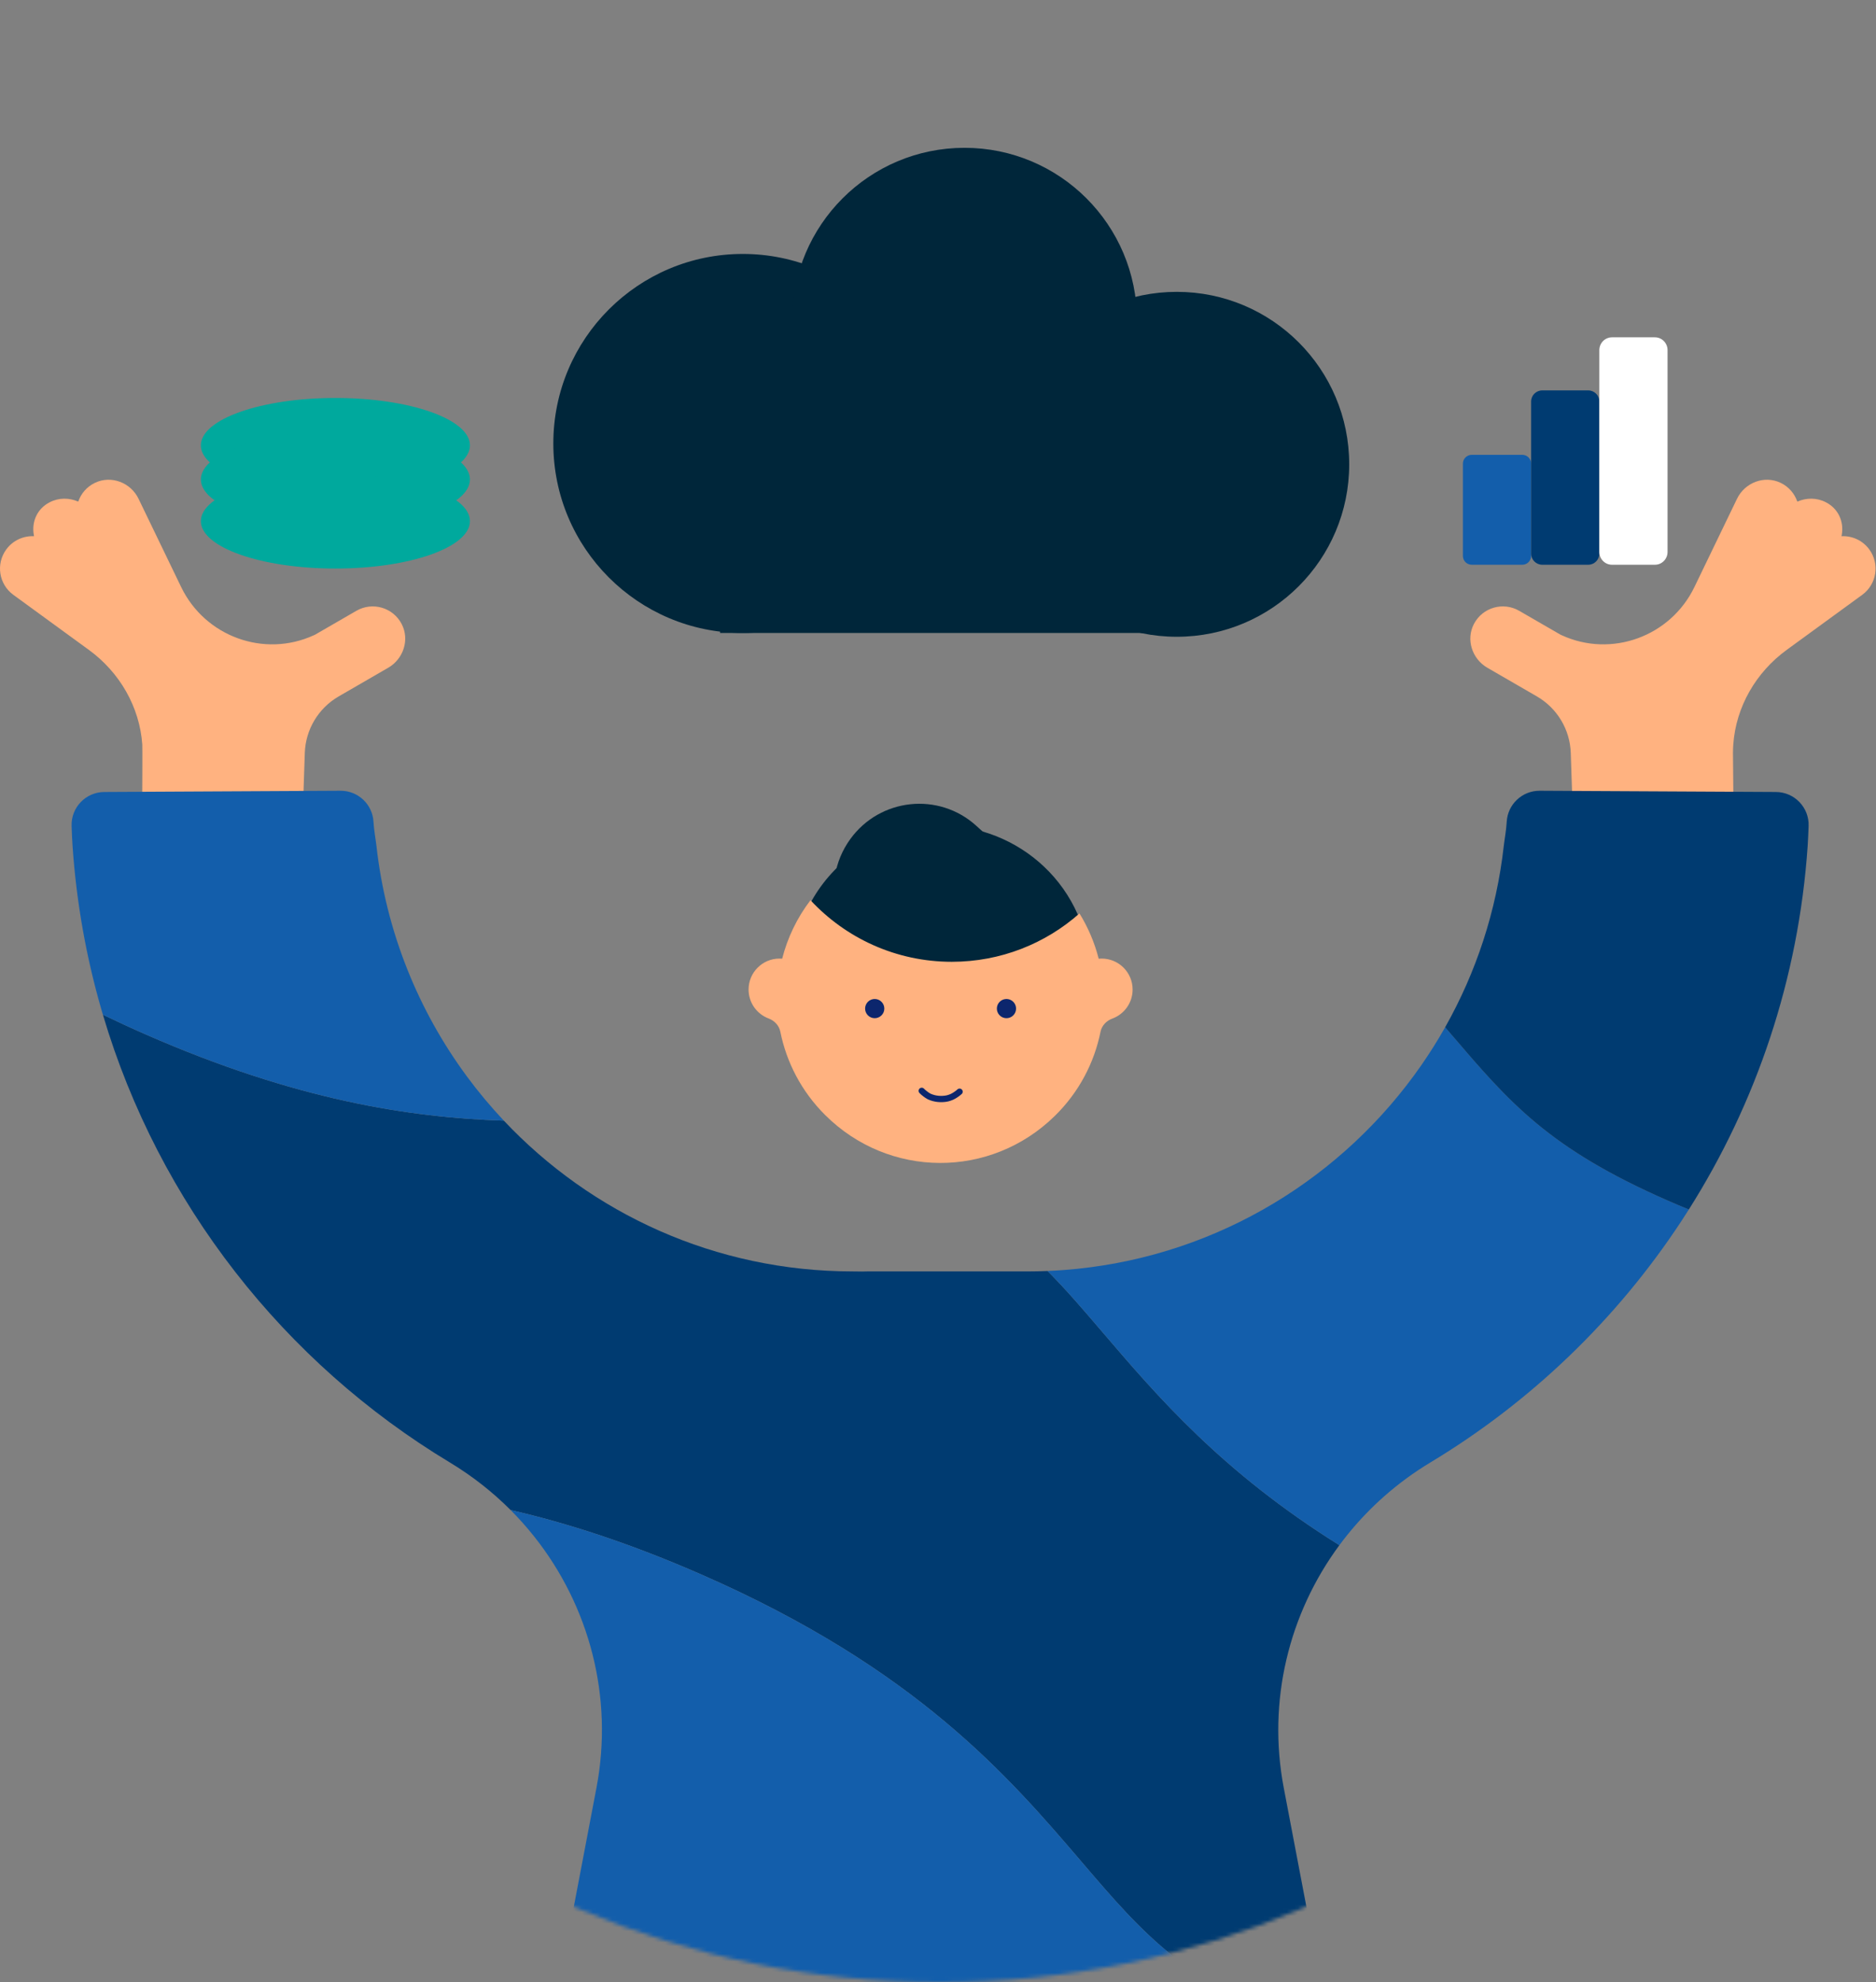 <svg width="495" height="523" viewBox="0 0 495 523" fill="none" xmlns="http://www.w3.org/2000/svg">
<rect x="0" y="0" width="495" height="523" fill="#808080" stroke="none"/>
<g clip-path="url(#clip0_1627_313)">
<mask id="mask0_1627_313" style="mask-type:alpha" maskUnits="userSpaceOnUse" x="5" y="37" width="486" height="486">
<path d="M491 280C491 414.205 382.206 523 248 523C113.795 523 5 414.205 5 280C5 145.794 113.795 37 248 37C382.206 37 491 145.794 491 280Z" fill="white"/>
</mask>
<g mask="url(#mask0_1627_313)">
<path d="M246 117C246 144.614 223.614 167 196 167C168.386 167 146 144.614 146 117C146 89.386 168.386 67 196 67C223.614 67 246 89.386 246 117Z" fill="#00263A"/>
<path d="M356 122.5C356 147.629 335.629 168 310.5 168C285.371 168 265 147.629 265 122.5C265 97.371 285.371 77 310.5 77C335.629 77 356 97.371 356 122.5Z" fill="#00263A"/>
<path d="M300 84.5C300 109.629 279.629 130 254.5 130C229.371 130 209 109.629 209 84.5C209 59.371 229.371 39 254.5 39C279.629 39 300 59.371 300 84.5Z" fill="#00263A"/>
<path fill-rule="evenodd" clip-rule="evenodd" d="M353.407 407.674C322.431 388.341 305.36 368.375 290.91 351.474C285.821 345.521 281.297 340.233 276.408 335.326C274.642 335.399 272.87 335.443 271.086 335.443H228.843C228.398 335.443 227.958 335.461 227.515 335.472C226.687 335.453 225.857 335.443 225.025 335.443H225.024C188.728 335.443 156.008 320.151 132.942 295.662C108.177 294.858 78.07 290.276 38.521 272.95C34.575 271.222 30.793 269.476 27.151 267.717C41.937 317.579 75.053 359.56 118.694 385.848C124.621 389.418 129.984 393.645 134.722 398.394C149.659 401.835 166.28 407.182 185.021 415.393C241.845 440.285 266.122 468.683 285.627 491.5C293.788 501.048 300.499 508.889 309.598 516.182C321.756 513.012 333.544 508.926 344.884 503.999L338.73 471.689C334.362 448.744 340.087 425.697 353.407 407.674Z" fill="#003B71"/>
<path fill-rule="evenodd" clip-rule="evenodd" d="M285.627 491.5C266.122 468.682 241.845 440.285 185.021 415.393C166.279 407.183 149.66 401.835 134.722 398.394C136.919 400.596 138.982 402.912 140.903 405.326C155.502 423.67 161.942 447.735 157.381 471.689L151.227 504C180.899 516.89 213.642 524.038 248.056 524.038C267.55 524.038 286.507 521.741 304.675 517.409C306.323 517.017 307.964 516.608 309.598 516.182C300.499 508.889 293.788 501.047 285.627 491.5Z" fill="#135EAB"/>
<path fill-rule="evenodd" clip-rule="evenodd" d="M440.064 316.752C408.642 302.988 398.393 291 382.88 272.853C382.362 272.248 381.84 271.636 381.315 271.024C379.37 274.47 377.269 277.815 375.021 281.051C354.536 310.527 321.837 330.869 284.251 334.757C281.659 335.026 279.044 335.217 276.408 335.326C281.296 340.234 285.821 345.521 290.91 351.474C305.36 368.376 322.431 388.342 353.407 407.675C354.081 406.763 354.775 405.864 355.488 404.978C361.501 397.506 368.873 390.994 377.417 385.849C403.91 369.89 426.523 348.145 443.514 322.368C444.225 321.286 444.927 320.197 445.619 319.103C443.821 318.37 441.972 317.589 440.064 316.752Z" fill="#135EAB"/>
</g>
<path fill-rule="evenodd" clip-rule="evenodd" d="M209.257 258.273C208.702 246.007 214.071 234.235 223.511 226.565C223.513 226.564 223.515 226.562 223.515 226.562C225.963 224.573 228.682 222.863 231.642 221.489C231.682 221.471 231.722 221.452 231.761 221.434C232.238 221.215 232.72 221.003 233.209 220.801C233.214 220.8 233.219 220.798 233.225 220.795C234.244 220.376 235.288 219.996 236.357 219.657C256.965 213.132 279.083 224.436 285.761 244.908C285.947 245.479 286.114 246.052 286.273 246.625C286.427 247.191 286.568 247.758 286.697 248.325L286.698 248.325C287.999 254.012 288.088 259.885 286.899 265.291L286.037 268.574C285.927 268.631 276.105 265.099 276.105 265.099C272.506 263.798 269.25 261.545 267.123 258.381C266.261 257.099 264.92 255.882 262.896 254.814C249.821 251.932 251.453 265.607 251.453 265.607C251.416 265.67 220.137 264.511 209.257 258.273Z" fill="#00263A"/>
<path fill-rule="evenodd" clip-rule="evenodd" d="M234.306 255.64L234.206 255.599C220.567 250.181 215.712 233.288 224.367 221.364C232.237 210.52 247.718 208.895 257.608 217.875L263.669 223.379" fill="#00263A"/>
<path fill-rule="evenodd" clip-rule="evenodd" d="M493.242 144.975C491.478 142.553 488.682 141.334 485.897 141.471C485.928 141.332 485.957 141.194 485.98 141.053C486.549 137.625 485.089 134.233 481.801 132.528C479.359 131.262 476.643 131.299 474.237 132.343C473.52 130.242 471.992 128.419 469.829 127.385C465.542 125.336 460.397 127.31 458.331 131.59L447.083 154.887C440.794 167.914 425.239 173.625 412.085 167.605C411.968 167.551 411.852 167.498 411.735 167.442L400.861 161.156C396.632 158.701 391.178 160.251 388.898 164.641C386.762 168.753 388.422 173.835 392.43 176.162L405.549 183.753C410.888 186.853 414.256 192.482 414.462 198.652L414.81 209.057H457.352C457.352 209.057 457.26 199.959 457.26 198.678C457.26 197.938 457.288 197.196 457.34 196.451C458.041 186.464 463.341 177.365 471.431 171.468L491.367 156.936C495.187 154.151 496.027 148.796 493.242 144.975Z" fill="#FFB280"/>
<path fill-rule="evenodd" clip-rule="evenodd" d="M1.644 144.975C3.408 142.553 6.204 141.334 8.989 141.471C8.958 141.332 8.928 141.194 8.905 141.053C8.337 137.625 9.796 134.233 13.084 132.528C15.526 131.262 18.242 131.299 20.647 132.343C21.365 130.242 22.893 128.419 25.057 127.385C29.343 125.336 34.489 127.31 36.554 131.59L47.803 154.887C54.092 167.914 69.647 173.625 82.799 167.605C82.916 167.551 83.033 167.498 83.151 167.442L94.024 161.156C98.253 158.701 103.706 160.251 105.988 164.641C108.123 168.753 106.464 173.835 102.456 176.162L89.336 183.753C83.997 186.853 80.63 192.482 80.424 198.652L80.075 209.057H37.533C37.533 209.057 37.597 197.196 37.545 196.451C36.844 186.464 31.545 177.365 23.455 171.468L3.519 156.936C-0.302 154.151 -1.142 148.796 1.644 144.975Z" fill="#FFB280"/>
<path fill-rule="evenodd" clip-rule="evenodd" d="M440.064 316.752C441.972 317.589 443.821 318.37 445.619 319.103C463.388 291.008 474.565 258.33 476.965 223.237C477.063 221.786 477.148 219.875 477.217 217.926C477.39 213.022 473.456 208.954 468.549 208.954L406.222 208.627C401.621 208.627 397.813 212.219 397.563 216.814C397.444 219.003 396.968 221.533 396.787 223.149C394.862 240.394 389.462 256.587 381.315 271.024C381.84 271.636 382.362 272.248 382.88 272.853C398.393 291 408.642 302.988 440.064 316.752Z" fill="#003B71"/>
<path fill-rule="evenodd" clip-rule="evenodd" d="M123.205 284.012C110.35 266.602 101.851 245.778 99.324 223.149C99.144 221.533 98.667 219.003 98.548 216.813C98.298 212.22 94.489 208.627 89.888 208.627L27.562 208.954C22.655 208.954 18.721 213.022 18.895 217.926C18.963 219.876 19.048 221.786 19.147 223.238C20.165 238.131 22.767 252.588 26.779 266.448C26.902 266.871 27.026 267.295 27.152 267.716C30.792 269.476 34.575 271.222 38.52 272.95C78.071 290.275 108.177 294.859 132.941 295.663C129.471 291.979 126.217 288.091 123.205 284.012Z" fill="#135EAB"/>
<rect x="190" y="105" width="122" height="62" fill="#00263A"/>
<path fill-rule="evenodd" clip-rule="evenodd" d="M298.85 261.072C298.85 256.561 295.193 252.904 290.681 252.904C290.417 252.904 290.156 252.919 289.898 252.943C288.837 248.787 287.152 244.755 284.831 240.999C275.855 248.935 264.059 253.753 251.136 253.753C236.411 253.753 223.149 247.497 213.855 237.502C210.272 242.192 207.78 247.453 206.38 252.939C206.15 252.92 205.92 252.904 205.686 252.904C201.175 252.904 197.518 256.561 197.518 261.072C197.518 264.569 199.718 267.548 202.81 268.711C204.362 269.294 205.567 270.564 205.895 272.19C207.512 280.23 211.433 287.901 217.683 294.144C234.52 310.957 261.371 311.065 278.349 294.393C284.727 288.128 288.737 280.368 290.381 272.221C290.712 270.582 291.933 269.31 293.502 268.734C296.623 267.586 298.85 264.591 298.85 261.072Z" fill="#FFB280"/>
<path d="M253.194 288.028C252.892 288.318 252.554 288.559 252.219 288.784C251.873 289.016 251.521 289.233 251.148 289.397C250.77 289.565 250.376 289.696 249.979 289.794C249.578 289.892 249.167 289.922 248.757 289.95C248.346 289.977 247.939 289.966 247.529 289.922C247.12 289.878 246.715 289.818 246.319 289.703C245.926 289.59 245.53 289.468 245.158 289.285C244.793 289.106 244.464 288.852 244.128 288.607C243.802 288.368 243.494 288.1 243.204 287.798" stroke="#0C266D" stroke-width="1.654" stroke-linecap="round" stroke-linejoin="round"/>
<path fill-rule="evenodd" clip-rule="evenodd" d="M232.629 264.345C233.599 265.354 233.567 266.959 232.557 267.928C231.548 268.898 229.943 268.867 228.974 267.856C228.004 266.847 228.035 265.242 229.045 264.273C230.055 263.303 231.659 263.335 232.629 264.345Z" fill="#0C266D"/>
<path fill-rule="evenodd" clip-rule="evenodd" d="M267.394 264.345C268.364 265.354 268.331 266.959 267.322 267.928C266.313 268.898 264.707 268.867 263.737 267.856C262.768 266.847 262.8 265.242 263.809 264.273C264.819 263.303 266.424 263.335 267.394 264.345Z" fill="#0C266D"/>
<path fill-rule="evenodd" clip-rule="evenodd" d="M124 117.5C124 124.403 108.106 130 88.5 130C68.894 130 53 124.403 53 117.5C53 110.596 68.894 105 88.5 105C108.106 105 124 110.596 124 117.5Z" fill="#00A99D"/>
<path fill-rule="evenodd" clip-rule="evenodd" d="M124 126.5C124 133.403 108.106 139 88.5 139C68.894 139 53 133.403 53 126.5C53 119.596 68.894 114 88.5 114C108.106 114 124 119.596 124 126.5Z" fill="#00A99D"/>
<path fill-rule="evenodd" clip-rule="evenodd" d="M124 137.5C124 144.403 108.106 150 88.5 150C68.894 150 53 144.403 53 137.5C53 130.596 68.894 125 88.5 125C108.106 125 124 130.596 124 137.5Z" fill="#00A99D"/>
<path fill-rule="evenodd" clip-rule="evenodd" d="M401.66 149H388.341C387.048 149 386 147.96 386 146.679V122.321C386 121.039 387.048 120 388.341 120H401.659C402.952 120 404 121.039 404 122.321V146.679C404 147.96 402.952 149 401.659 149" fill="#135EAB"/>
<path fill-rule="evenodd" clip-rule="evenodd" d="M419.062 149H406.938C405.316 149 404 147.687 404 146.067V105.933C404 104.313 405.316 103 406.938 103H419.062C420.685 103 422 104.313 422 105.933V146.067C422 147.687 420.685 149 419.062 149" fill="#003B71"/>
<path fill-rule="evenodd" clip-rule="evenodd" d="M436.67 149H425.331C423.491 149 422 147.489 422 145.626V92.374C422 90.51 423.491 89 425.33 89H436.67C438.509 89 440 90.51 440 92.374V145.626C440 147.489 438.509 149 436.67 149Z" fill="white"/>
</g>
<defs>
<clipPath id="clip0_1627_313">
<rect width="495" height="523" fill="white"/>
</clipPath>
</defs>
</svg>
